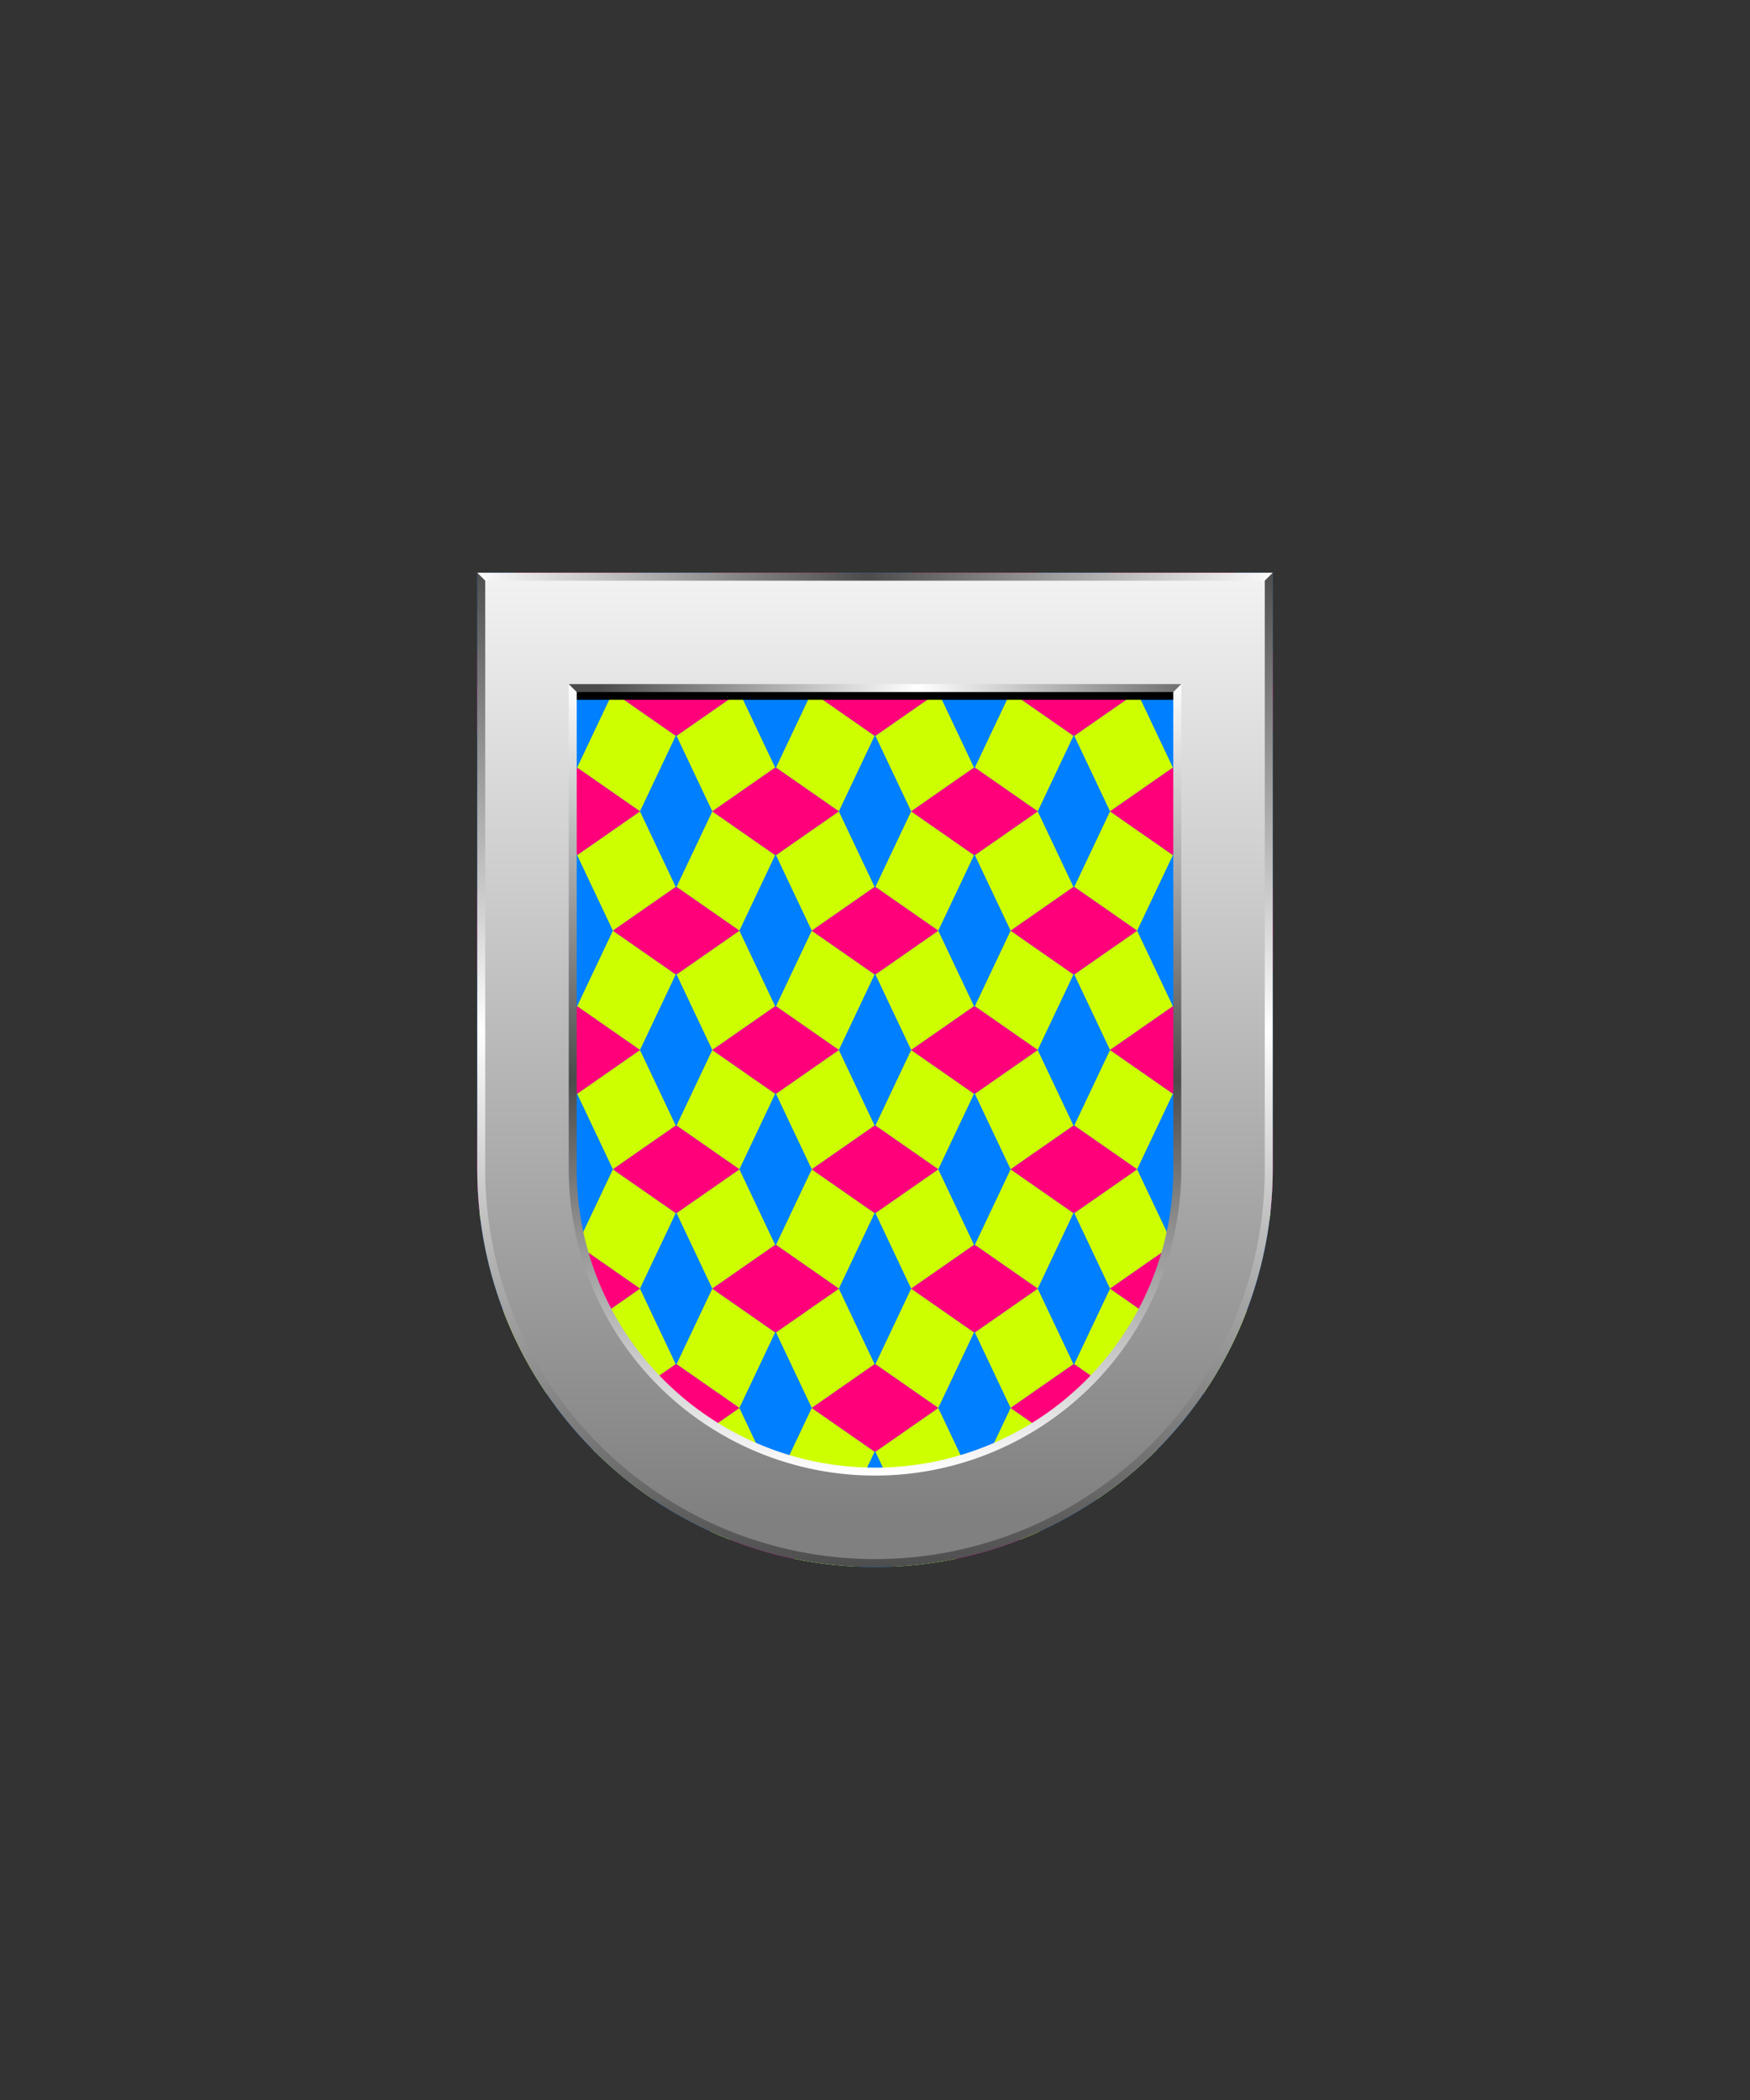 <svg xmlns="http://www.w3.org/2000/svg" xmlns:xlink="http://www.w3.org/1999/xlink" viewBox="0 0 220 264"><rect x="0" y="0" width="220" height="264" fill="#333333" stroke="none"/><symbol id="fi289-a" viewBox="-7.3 -8.5 14.5 17"><path d="M1.7 7.5-6.2 2l4.5-9.5L6.2-2z" fill="#ceff00"/><path d="M7.2-8.5 6.2-2l-7.9-5.5zM-6.2 2l7.9 5.5-9 1z" fill="#ff007a"/></symbol><symbol id="fi289-b" viewBox="-13.5 -8.5 27 17"><use height="17" overflow="visible" transform="translate(-6.251)" width="14.5" x="-7.3" xlink:href="#fi289-a" y="-8.5"/><use height="17" overflow="visible" transform="matrix(-1 0 0 1 6.251 0)" width="14.5" x="-7.3" xlink:href="#fi289-a" y="-8.5"/></symbol><symbol id="fi289-c" viewBox="-13.5 -16 27 32"><use height="17" overflow="visible" transform="translate(0 7.5)" width="27" x="-13.5" xlink:href="#fi289-b" y="-8.5"/><use height="17" overflow="visible" transform="matrix(1 0 0 -1 0 -7.5)" width="27" x="-13.5" xlink:href="#fi289-b" y="-8.5"/></symbol><symbol id="fi289-d" viewBox="-51 -16 102 32"><use height="32" overflow="visible" transform="translate(-12.5)" width="27" x="-13.5" xlink:href="#fi289-c" y="-16"/><use height="32" overflow="visible" transform="translate(-37.5)" width="27" x="-13.5" xlink:href="#fi289-c" y="-16"/><use height="32" overflow="visible" transform="translate(12.5)" width="27" x="-13.5" xlink:href="#fi289-c" y="-16"/><use height="32" overflow="visible" transform="translate(37.5)" width="27" x="-13.5" xlink:href="#fi289-c" y="-16"/></symbol><symbol id="fi289-g" viewBox="-51 -31 102 62"><use height="32" overflow="visible" transform="translate(0 15)" width="102" x="-51" xlink:href="#fi289-d" y="-16"/><use height="32" overflow="visible" transform="translate(0 -15)" width="102" x="-51" xlink:href="#fi289-d" y="-16"/></symbol><path d="M60 72v75a50 50 0 0 0 50 50 50 50 0 0 0 50-50V72Z" fill="#007fff"/><defs><path d="M60 72v75c0 27.6 22.4 50 50 50s50-22.4 50-50V72H60z" id="fi289-e"/></defs><clipPath id="fi289-f"><use overflow="visible" xlink:href="#fi289-e"/></clipPath><g clip-path="url(#fi289-f)"><use height="62" overflow="visible" transform="matrix(1 0 0 -1 110.001 87)" width="102" x="-51" xlink:href="#fi289-g" y="-31"/><use height="62" overflow="visible" transform="matrix(1 0 0 -1 110.001 147)" width="102" x="-51" xlink:href="#fi289-g" y="-31"/><use height="32" overflow="visible" transform="matrix(1 0 0 -1 110.001 192)" width="102" x="-51" xlink:href="#fi289-d" y="-16"/></g><defs><linearGradient gradientTransform="matrix(1 0 0 -1 0 266)" gradientUnits="userSpaceOnUse" id="h109-b" x1="110" x2="110" y1="75.58" y2="207.19"><stop offset="0" stop-color="gray"/><stop offset="1" stop-color="#fff"/></linearGradient><linearGradient gradientUnits="userSpaceOnUse" id="h109-c" x1="110" x2="110" y1="185.47" y2="85.97"><stop offset="0" stop-color="#fff"/><stop offset=".5" stop-color="#4b4b4b"/><stop offset="1" stop-color="#fff"/></linearGradient><linearGradient gradientTransform="matrix(1 0 0 -1 0 266)" gradientUnits="userSpaceOnUse" id="h109-d" x1="75.26" x2="156.98" y1="179.53" y2="179.53"><stop offset="0" stop-color="#4b4b4b"/><stop offset=".49" stop-color="#fff"/><stop offset="1" stop-color="#4b4b4b"/></linearGradient><linearGradient gradientUnits="userSpaceOnUse" id="h109-e" x1="110" x2="110" y1="198" y2="71"><stop offset="0" stop-color="#4b4b4b"/><stop offset=".54" stop-color="#fff"/><stop offset="1" stop-color="#4b4b4b"/></linearGradient><linearGradient gradientTransform="matrix(1 0 0 -1 0 266)" gradientUnits="userSpaceOnUse" id="h109-f" x1="59" x2="161" y1="194.03" y2="194.03"><stop offset="0" stop-color="#fff"/><stop offset=".49" stop-color="#4b4b4b"/><stop offset="1" stop-color="#fff"/></linearGradient><clipPath id="h109-a"><path d="M60 72v75a50 50 0 0 0 100 0V72Z" fill="none"/></clipPath></defs><g clip-path="url(#h109-a)"><path d="M67.87 82.64 72 87.97h76l4.13-5.33H67.87z"/><path d="M110 196.47A49.57 49.57 0 0 1 60.5 147V72.47h99V147a49.57 49.57 0 0 1-49.5 49.5ZM72 147a38 38 0 1 0 76 0V86.47H72Z" fill="url(#h109-b)"/><path d="M72 86v61a38 38 0 1 0 76 0V86" fill="none" stroke="url(#h109-c)" stroke-miterlimit="10"/><path d="M72.5 87h75l1-1h-77Z" fill="url(#h109-d)"/><path d="M60 71v76a50 50 0 0 0 100 0V71" fill="none" stroke="url(#h109-e)" stroke-miterlimit="10" stroke-width="2"/><path d="m59 71 2 2h98l2-2Z" fill="url(#h109-f)"/></g></svg>